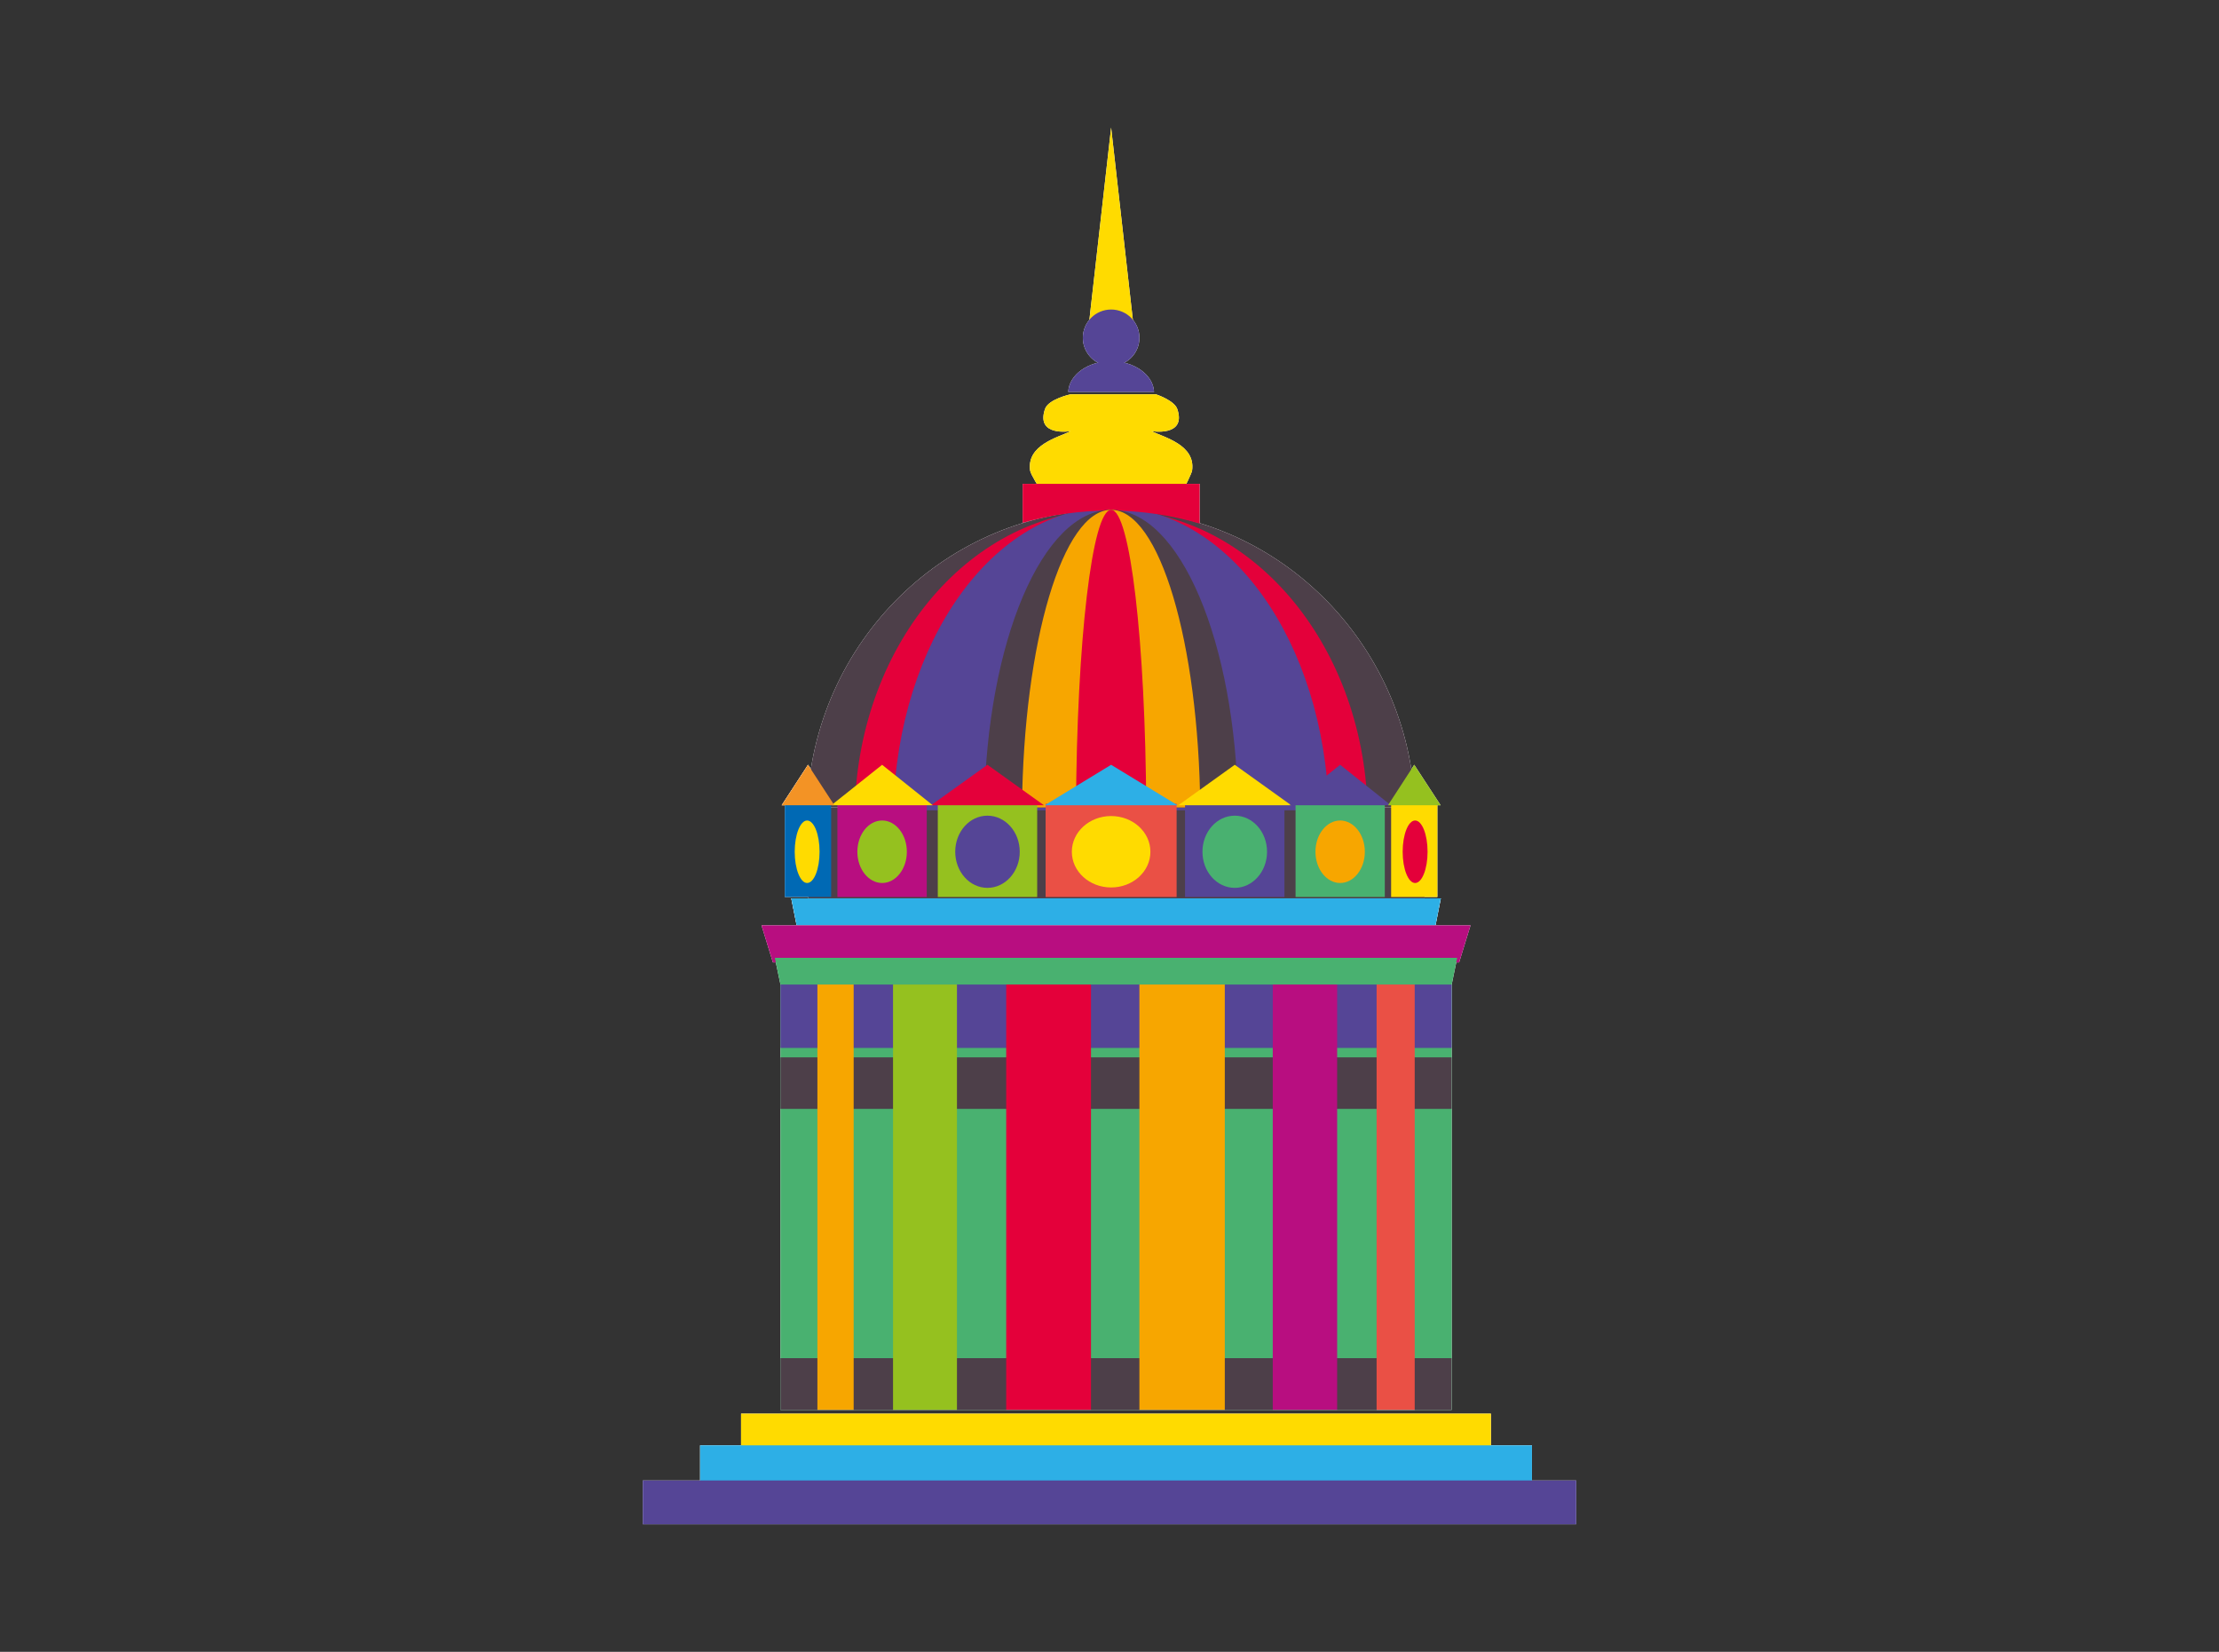 <?xml version="1.0" encoding="UTF-8"?> <!-- Generator: Adobe Illustrator 24.1.2, SVG Export Plug-In . SVG Version: 6.00 Build 0) --> <svg xmlns="http://www.w3.org/2000/svg" xmlns:xlink="http://www.w3.org/1999/xlink" id="Слой_1" x="0px" y="0px" viewBox="0 0 656.9 488.95" style="enable-background:new 0 0 656.9 488.95;" xml:space="preserve"><rect x="0" y="0" width="656.9" height="488.95" fill="#333333" stroke="none"/> <style type="text/css"> .st0{fill:#FFFFFF;} .st1{fill:#FFDB00;} .st2{fill:#4D3F49;} .st3{fill:#49B170;} .st4{fill:#554596;} .st5{fill:#E4003A;} .st6{fill:#2DAFE6;} .st7{fill:#F7A600;} .st8{fill:#95C11F;} .st9{fill:#EA5045;} .st10{fill:#B80E80;} .st11{fill:#0069B4;} .st12{fill:#F39325;} </style> <g> <g> <polygon class="st0" points="322.47,94.9 328.93,37.76 335.39,94.9 "></polygon> <rect x="239.28" y="239.11" class="st0" width="182.44" height="26.8"></rect> <rect x="231.04" y="291.41" class="st0" width="198.71" height="125.89"></rect> <rect x="231.04" y="291.41" class="st0" width="198.71" height="18.78"></rect> <rect x="231.04" y="312.98" class="st0" width="198.71" height="15.25"></rect> <rect x="231.04" y="402.02" class="st0" width="198.71" height="15.28"></rect> <path class="st0" d="M418.9,239.01c-1.72-48.94-41.28-88.1-89.97-88.1c-48.68,0-88.25,39.15-89.99,88.1H418.9z"></path> <path class="st0" d="M404.83,239.01c-1.46-48.94-34.83-88.1-75.9-88.1s-74.44,39.15-75.88,88.1H404.83z"></path> <path class="st0" d="M393.37,239.85c-1.23-49.86-29.56-89.76-64.44-89.76s-63.21,39.9-64.46,89.76H393.37z"></path> <rect x="219.38" y="418.44" class="st0" width="221.98" height="10.46"></rect> <g> <rect x="207.27" y="427.83" class="st0" width="246.24" height="12.98"></rect> <rect x="207.27" y="427.83" class="st0" width="246.24" height="12.98"></rect> </g> <rect x="190.29" y="438.22" class="st0" width="276.32" height="12.97"></rect> <rect x="241.98" y="291.41" class="st0" width="10.73" height="125.89"></rect> <rect x="297.87" y="291.41" class="st0" width="25.1" height="125.89"></rect> <rect x="264.37" y="291.41" class="st0" width="18.92" height="125.89"></rect> <g> <rect x="407.52" y="291.41" class="st0" width="11.28" height="125.89"></rect> <rect x="407.52" y="291.41" class="st0" width="11.28" height="125.89"></rect> </g> <rect x="376.78" y="291.41" class="st0" width="19.06" height="125.89"></rect> <rect x="337.3" y="291.41" class="st0" width="25.28" height="125.89"></rect> <g> <polygon class="st0" points="424.97,273.85 235.82,273.85 234.24,265.91 426.53,265.91 "></polygon> <polygon class="st0" points="424.97,273.85 235.82,273.85 234.24,265.91 426.53,265.91 "></polygon> </g> <polygon class="st0" points="431.96,284.87 228.8,284.87 225.43,273.9 435.33,273.9 "></polygon> <path class="st0" d="M342.19,116.71c0,0,5.5,1.8,6.34,4.4c2.76,8.28-7.65,6.51-7.65,6.51c3.66,1.83,13.1,4.01,12.02,11.67 c-0.1,0.82-2.46,5.47-2.46,5.47h-42.56c0,0-2.74-4.24-2.93-5.47c-1.08-7.66,8.39-9.84,12.01-11.67c0,0-10.39,1.77-7.62-6.51 c0.96-2.97,7.59-4.4,7.59-4.4H342.19z"></path> <path class="st0" d="M328.63,151.14c9.26,0,18.14,1.37,26.5,3.84v-11.75h-52.39v11.53C310.9,152.41,319.62,151.14,328.63,151.14z"></path> <g> <path class="st0" d="M341.64,115.98c-0.25-5.04-5.86-9.08-12.71-9.08c-6.87,0-12.43,4.04-12.7,9.08H341.64z"></path> <path class="st0" d="M337.31,99.99c0,4.61-3.75,8.36-8.38,8.36c-4.61,0-8.37-3.75-8.37-8.36c0-4.61,3.75-8.37,8.37-8.37 C333.56,91.62,337.31,95.38,337.31,99.99z"></path> </g> <path class="st0" d="M366.49,239.01c-0.71-48.94-17.23-88.1-37.56-88.1c-20.33,0-36.85,39.15-37.56,88.1H366.49z"></path> <path class="st0" d="M355.32,239.01c-0.48-48.94-12.09-88.1-26.39-88.1c-14.28,0-25.9,39.15-26.39,88.1H355.32z"></path> <path class="st0" d="M339.32,239.01c-0.21-48.94-4.75-88.1-10.39-88.1c-5.61,0-10.17,39.15-10.39,88.1H339.32z"></path> <g> <g> <g> <rect x="309.54" y="237.84" class="st0" width="38.78" height="27.67"></rect> <rect x="309.54" y="237.84" class="st0" width="38.78" height="27.67"></rect> </g> <g> <polygon class="st0" points="309.26,238.36 328.93,226.38 328.93,226.38 348.6,238.36 "></polygon> <polygon class="st0" points="309.26,238.36 328.93,226.38 328.93,226.38 348.6,238.36 "></polygon> </g> <path class="st0" d="M340.56,252.13c0,5.84-5.2,10.56-11.63,10.56c-6.43,0-11.63-4.72-11.63-10.56c0-5.86,5.2-10.58,11.63-10.58 C335.36,241.55,340.56,246.28,340.56,252.13z"></path> </g> <g> <g> <rect x="309.54" y="237.84" class="st0" width="38.78" height="27.67"></rect> <rect x="309.54" y="237.84" class="st0" width="38.78" height="27.67"></rect> </g> <g> <polygon class="st0" points="309.26,238.36 328.93,226.38 328.93,226.38 348.6,238.36 "></polygon> <polygon class="st0" points="309.26,238.36 328.93,226.38 328.93,226.38 348.6,238.36 "></polygon> </g> <path class="st0" d="M340.56,252.13c0,5.84-5.2,10.56-11.63,10.56c-6.43,0-11.63-4.72-11.63-10.56c0-5.86,5.2-10.58,11.63-10.58 C335.36,241.55,340.56,246.28,340.56,252.13z"></path> </g> <g> <g> <rect x="309.54" y="237.84" class="st0" width="38.78" height="27.67"></rect> <rect x="309.54" y="237.84" class="st0" width="38.78" height="27.67"></rect> </g> <g> <polygon class="st0" points="309.26,238.36 328.93,226.38 328.93,226.38 348.6,238.36 "></polygon> <polygon class="st0" points="309.26,238.36 328.93,226.38 328.93,226.38 348.6,238.36 "></polygon> </g> <path class="st0" d="M340.56,252.13c0,5.84-5.2,10.56-11.63,10.56c-6.43,0-11.63-4.72-11.63-10.56c0-5.86,5.2-10.58,11.63-10.58 C335.36,241.55,340.56,246.28,340.56,252.13z"></path> </g> </g> <rect x="350.81" y="237.84" class="st0" width="29.43" height="27.67"></rect> <polygon class="st0" points="382.25,238.36 365.53,226.38 365.53,226.38 348.83,238.36 "></polygon> <g> <path class="st0" d="M355.97,252.13c0,5.91,4.27,10.68,9.56,10.68c5.26,0,9.56-4.78,9.56-10.68c0-5.93-4.3-10.69-9.56-10.69 C360.25,241.44,355.97,246.21,355.97,252.13z"></path> <path class="st0" d="M355.97,252.13c0,5.91,4.27,10.68,9.56,10.68c5.26,0,9.56-4.78,9.56-10.68c0-5.93-4.3-10.69-9.56-10.69 C360.25,241.44,355.97,246.21,355.97,252.13z"></path> </g> <g> <polyline class="st0" points="383.53,237.84 383.53,265.51 409.95,265.51 409.95,237.84 "></polyline> <polyline class="st0" points="383.53,237.84 383.53,265.51 409.95,265.51 409.95,237.84 "></polyline> </g> <polyline class="st0" points="411.75,238.36 396.73,226.38 396.73,226.38 381.73,238.36 "></polyline> <path class="st0" d="M389.42,252.13c0,5.1,3.29,9.24,7.31,9.24c4.03,0,7.31-4.14,7.31-9.24c0-5.13-3.29-9.26-7.31-9.26 C392.7,242.88,389.42,247,389.42,252.13z"></path> <polyline class="st0" points="411.82,237.84 411.82,265.51 425.51,265.51 425.51,237.84 "></polyline> <polyline class="st0" points="426.48,238.36 418.66,226.38 418.66,226.38 410.89,238.36 "></polyline> <path class="st0" d="M415.24,252.13c0,5.1,1.65,9.24,3.68,9.24c2.04,0,3.69-4.14,3.69-9.24c0-5.13-1.65-9.26-3.69-9.26 C416.89,242.88,415.24,247,415.24,252.13z"></path> <rect x="277.62" y="237.84" class="st0" width="29.42" height="27.67"></rect> <g> <polygon class="st0" points="275.62,238.36 292.32,226.38 292.32,226.38 309.05,238.36 "></polygon> <polygon class="st0" points="275.62,238.36 292.32,226.38 292.32,226.38 309.05,238.36 "></polygon> </g> <path class="st0" d="M301.88,252.13c0,5.91-4.3,10.68-9.56,10.68c-5.28,0-9.54-4.78-9.54-10.68c0-5.93,4.26-10.69,9.54-10.69 C297.58,241.44,301.88,246.21,301.88,252.13z"></path> <polyline class="st0" points="274.35,237.84 274.35,265.51 247.9,265.51 247.9,237.84 "></polyline> <polyline class="st0" points="246.1,238.36 261.14,226.38 261.14,226.38 276.14,238.36 "></polyline> <path class="st0" d="M268.46,252.13c0,5.1-3.29,9.24-7.31,9.24c-4.05,0-7.34-4.14-7.34-9.24c0-5.13,3.29-9.26,7.34-9.26 C265.17,242.88,268.46,247,268.46,252.13z"></path> <polyline class="st0" points="246.05,237.84 246.05,265.51 232.33,265.51 232.33,237.84 "></polyline> <g> <polyline class="st0" points="231.41,238.36 239.2,226.38 239.2,226.38 247,238.36 "></polyline> <polyline class="st0" points="231.41,238.36 239.2,226.38 239.2,226.38 247,238.36 "></polyline> </g> <path class="st0" d="M242.62,252.13c0,5.1-1.63,9.24-3.69,9.24c-2,0-3.67-4.14-3.67-9.24c0-5.13,1.67-9.26,3.67-9.26 C240.99,242.88,242.62,247,242.62,252.13z"></path> <polygon class="st0" points="429.75,291.41 231.04,291.41 229.38,283.51 431.38,283.51 "></polygon> </g> <g> <polygon class="st1" points="322.47,94.9 328.93,37.76 335.39,94.9 "></polygon> <rect x="239.28" y="239.11" class="st2" width="182.44" height="26.8"></rect> <rect x="231.04" y="291.41" class="st3" width="198.71" height="125.89"></rect> <rect x="231.04" y="291.41" class="st4" width="198.71" height="18.78"></rect> <rect x="231.04" y="312.98" class="st2" width="198.71" height="15.25"></rect> <rect x="231.04" y="402.02" class="st2" width="198.71" height="15.28"></rect> <path class="st2" d="M418.9,239.01c-1.72-48.94-41.28-88.1-89.97-88.1c-48.68,0-88.25,39.15-89.99,88.1H418.9z"></path> <path class="st5" d="M404.83,239.01c-1.46-48.94-34.83-88.1-75.9-88.1s-74.44,39.15-75.88,88.1H404.83z"></path> <path class="st4" d="M393.37,239.85c-1.23-49.86-29.56-89.76-64.44-89.76s-63.21,39.9-64.46,89.76H393.37z"></path> <rect x="219.38" y="418.44" class="st1" width="221.98" height="10.46"></rect> <g> <rect x="207.27" y="427.83" class="st6" width="246.24" height="12.98"></rect> </g> <rect x="190.29" y="438.22" class="st4" width="276.32" height="12.97"></rect> <rect x="241.98" y="291.41" class="st7" width="10.73" height="125.89"></rect> <rect x="297.87" y="291.41" class="st5" width="25.1" height="125.89"></rect> <rect x="264.37" y="291.41" class="st8" width="18.92" height="125.89"></rect> <g> <rect x="407.52" y="291.41" class="st9" width="11.28" height="125.89"></rect> </g> <rect x="376.78" y="291.41" class="st10" width="19.06" height="125.89"></rect> <rect x="337.3" y="291.41" class="st7" width="25.28" height="125.89"></rect> <g> <polygon class="st6" points="424.97,273.85 235.82,273.85 234.24,265.91 426.53,265.91 "></polygon> </g> <polygon class="st10" points="431.96,284.87 228.8,284.87 225.43,273.9 435.33,273.9 "></polygon> <path class="st1" d="M342.19,116.71c0,0,5.5,1.8,6.34,4.4c2.76,8.28-7.65,6.51-7.65,6.51c3.66,1.83,13.1,4.01,12.02,11.67 c-0.1,0.82-2.46,5.47-2.46,5.47h-42.56c0,0-2.74-4.24-2.93-5.47c-1.08-7.66,8.39-9.84,12.01-11.67c0,0-10.39,1.77-7.62-6.51 c0.96-2.97,7.59-4.4,7.59-4.4H342.19z"></path> <path class="st5" d="M328.63,151.14c9.26,0,18.14,1.37,26.5,3.84v-11.75h-52.39v11.53C310.9,152.41,319.62,151.14,328.63,151.14z"></path> <g> <path class="st4" d="M341.64,115.98c-0.25-5.04-5.86-9.08-12.71-9.08c-6.87,0-12.43,4.04-12.7,9.08H341.64z"></path> <path class="st4" d="M337.31,99.99c0,4.61-3.75,8.36-8.38,8.36c-4.61,0-8.37-3.75-8.37-8.36c0-4.61,3.75-8.37,8.37-8.37 C333.56,91.62,337.31,95.38,337.31,99.99z"></path> </g> <path class="st2" d="M366.49,239.01c-0.71-48.94-17.23-88.1-37.56-88.1c-20.33,0-36.85,39.15-37.56,88.1H366.49z"></path> <path class="st7" d="M355.32,239.01c-0.48-48.94-12.09-88.1-26.39-88.1c-14.28,0-25.9,39.15-26.39,88.1H355.32z"></path> <path class="st5" d="M339.32,239.01c-0.21-48.94-4.75-88.1-10.39-88.1c-5.61,0-10.17,39.15-10.39,88.1H339.32z"></path> <g> <g> <g> <rect x="309.54" y="237.84" class="st9" width="38.78" height="27.67"></rect> </g> <g> <polygon class="st6" points="309.26,238.36 328.93,226.38 328.93,226.38 348.6,238.36 "></polygon> </g> <path class="st1" d="M340.56,252.13c0,5.84-5.2,10.56-11.63,10.56c-6.43,0-11.63-4.72-11.63-10.56c0-5.86,5.2-10.58,11.63-10.58 C335.36,241.55,340.56,246.28,340.56,252.13z"></path> </g> </g> <rect x="350.81" y="237.84" class="st4" width="29.43" height="27.67"></rect> <polygon class="st1" points="382.25,238.36 365.53,226.38 365.53,226.38 348.83,238.36 "></polygon> <g> <path class="st3" d="M355.97,252.13c0,5.91,4.27,10.68,9.56,10.68c5.26,0,9.56-4.78,9.56-10.68c0-5.93-4.3-10.69-9.56-10.69 C360.25,241.44,355.97,246.21,355.97,252.13z"></path> </g> <g> <polyline class="st3" points="383.53,237.84 383.53,265.51 409.95,265.51 409.95,237.84 "></polyline> </g> <polyline class="st4" points="411.75,238.36 396.73,226.38 396.73,226.38 381.73,238.36 "></polyline> <path class="st7" d="M389.42,252.13c0,5.1,3.29,9.24,7.31,9.24c4.03,0,7.31-4.14,7.31-9.24c0-5.13-3.29-9.26-7.31-9.26 C392.7,242.88,389.42,247,389.42,252.13z"></path> <polyline class="st1" points="411.82,237.84 411.82,265.51 425.51,265.51 425.51,237.84 "></polyline> <polyline class="st8" points="426.48,238.36 418.66,226.38 418.66,226.38 410.89,238.36 "></polyline> <path class="st5" d="M415.24,252.13c0,5.1,1.65,9.24,3.68,9.24c2.04,0,3.69-4.14,3.69-9.24c0-5.13-1.65-9.26-3.69-9.26 C416.89,242.88,415.24,247,415.24,252.13z"></path> <rect x="277.62" y="237.84" class="st8" width="29.42" height="27.67"></rect> <g> <polygon class="st5" points="275.62,238.36 292.32,226.38 292.32,226.38 309.05,238.36 "></polygon> </g> <path class="st4" d="M301.88,252.13c0,5.91-4.3,10.68-9.56,10.68c-5.28,0-9.54-4.78-9.54-10.68c0-5.93,4.26-10.69,9.54-10.69 C297.58,241.44,301.88,246.21,301.88,252.13z"></path> <polyline class="st10" points="274.35,237.84 274.35,265.51 247.9,265.51 247.9,237.84 "></polyline> <polyline class="st1" points="246.1,238.36 261.14,226.38 261.14,226.38 276.14,238.36 "></polyline> <path class="st8" d="M268.46,252.13c0,5.1-3.29,9.24-7.31,9.24c-4.05,0-7.34-4.14-7.34-9.24c0-5.13,3.29-9.26,7.34-9.26 C265.17,242.88,268.46,247,268.46,252.13z"></path> <polyline class="st11" points="246.05,237.84 246.05,265.51 232.33,265.51 232.33,237.84 "></polyline> <g> <polyline class="st12" points="231.41,238.36 239.2,226.38 239.2,226.38 247,238.36 "></polyline> </g> <path class="st1" d="M242.62,252.13c0,5.1-1.63,9.24-3.69,9.24c-2,0-3.67-4.14-3.67-9.24c0-5.13,1.67-9.26,3.67-9.26 C240.99,242.88,242.62,247,242.62,252.13z"></path> <polygon class="st3" points="429.75,291.41 231.04,291.41 229.38,283.51 431.38,283.51 "></polygon> </g> </g> </svg> 